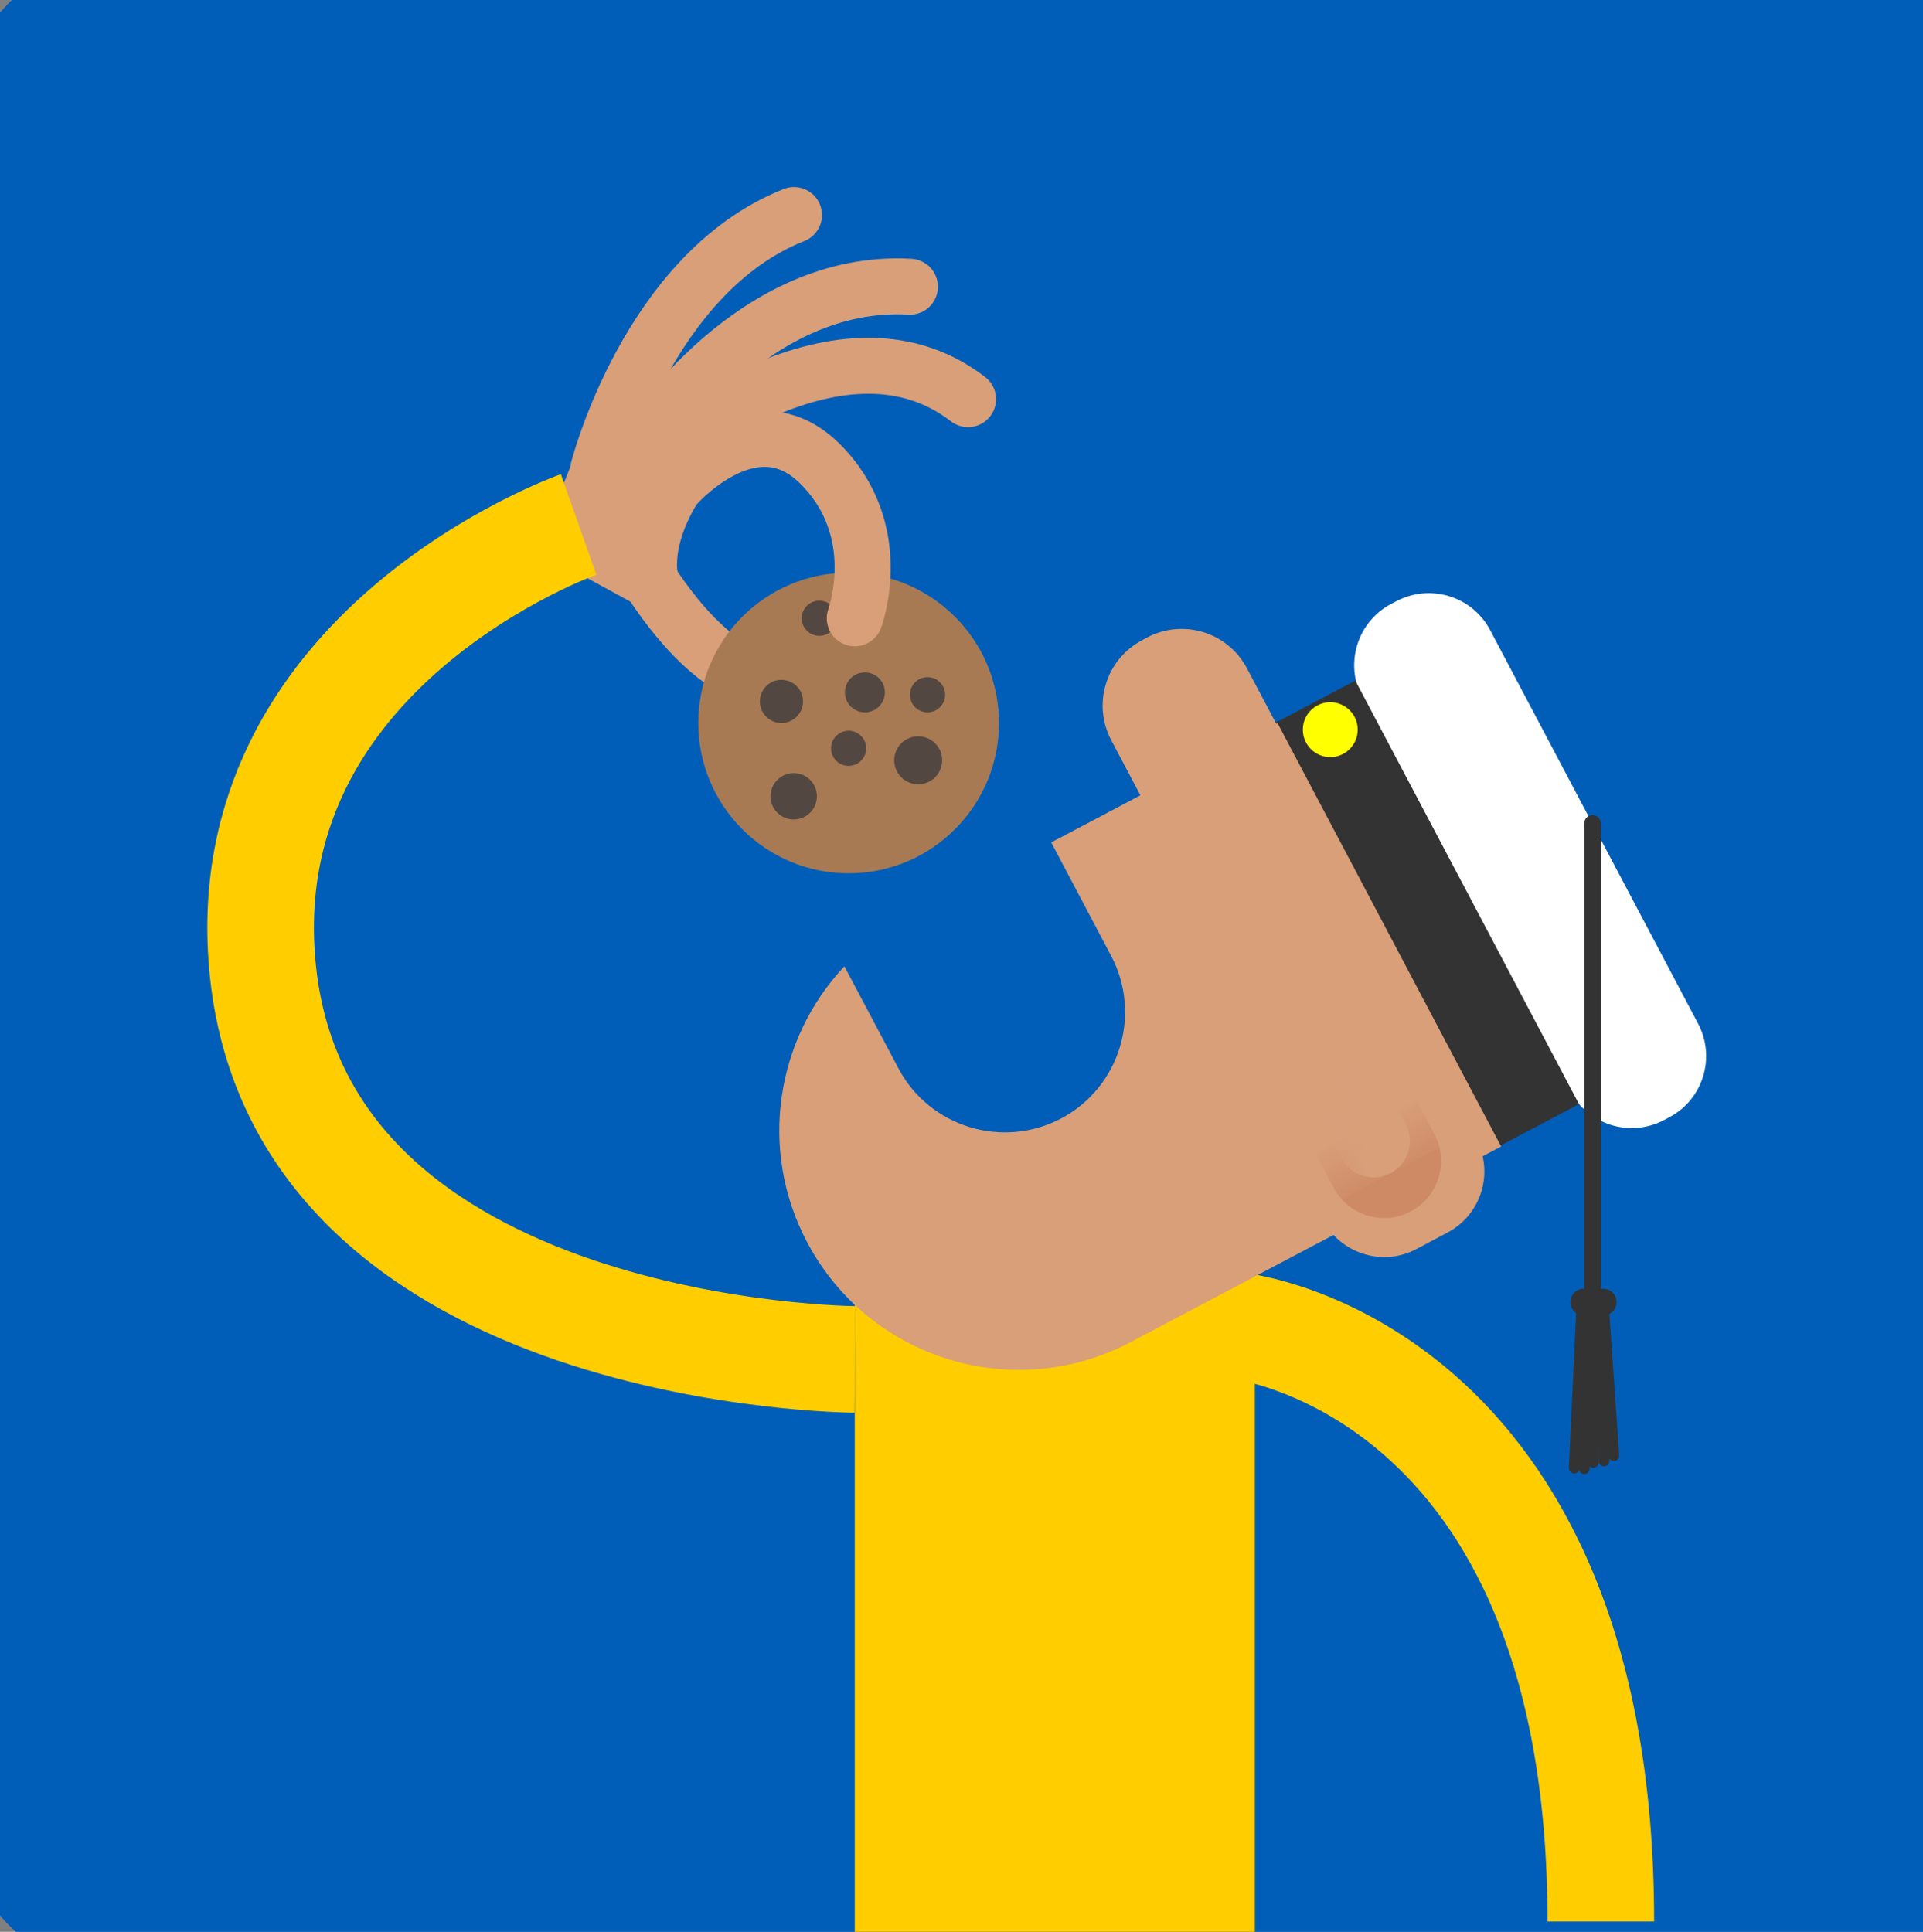 <svg xmlns="http://www.w3.org/2000/svg" width="212" height="213" viewBox="0 0 212 213" fill="none">
  <rect x="0" y="0" width="212" height="213" fill="#808080" stroke="none"/>
  <path d="M10.664 -3.706H203.336C210.888 -3.706 217 2.406 217 9.958V202.63C217 210.182 210.888 216.294 203.336 216.294H10.664C3.112 216.294 -3 210.182 -3 202.63V9.958C-3 2.406 3.112 -3.706 10.664 -3.706Z" fill="#005EB8"/>
  <path d="M68.814 59.118C68.814 59.118 76.983 75.808 86.151 74.985" stroke="#D89F79" stroke-width="6.171" stroke-miterlimit="10" stroke-linecap="round"/>
  <path d="M93.556 96.288C102.709 96.288 110.129 88.868 110.129 79.716C110.129 70.563 102.709 63.143 93.556 63.143C84.403 63.143 76.983 70.563 76.983 79.716C76.983 88.868 84.403 96.288 93.556 96.288Z" fill="#A87A54"/>
  <path d="M101.225 86.474C102.686 86.474 103.87 85.29 103.87 83.829C103.87 82.369 102.686 81.185 101.225 81.185C99.765 81.185 98.581 82.369 98.581 83.829C98.581 85.29 99.765 86.474 101.225 86.474Z" fill="#534741"/>
  <path d="M102.254 78.54C103.325 78.54 104.193 77.672 104.193 76.601C104.193 75.53 103.325 74.661 102.254 74.661C101.183 74.661 100.314 75.53 100.314 76.601C100.314 77.672 101.183 78.54 102.254 78.54Z" fill="#534741"/>
  <path d="M90.324 70.107C91.395 70.107 92.263 69.239 92.263 68.167C92.263 67.096 91.395 66.228 90.324 66.228C89.253 66.228 88.384 67.096 88.384 68.167C88.384 69.239 89.253 70.107 90.324 70.107Z" fill="#534741"/>
  <path d="M93.555 84.446C94.626 84.446 95.495 83.578 95.495 82.507C95.495 81.436 94.626 80.568 93.555 80.568C92.484 80.568 91.616 81.436 91.616 82.507C91.616 83.578 92.484 84.446 93.555 84.446Z" fill="#534741"/>
  <path d="M86.15 79.716C87.465 79.716 88.531 78.65 88.531 77.335C88.531 76.021 87.465 74.955 86.15 74.955C84.836 74.955 83.77 76.021 83.77 77.335C83.77 78.65 84.836 79.716 86.15 79.716Z" fill="#534741"/>
  <path d="M95.349 78.54C96.566 78.54 97.552 77.553 97.552 76.336C97.552 75.119 96.566 74.133 95.349 74.133C94.132 74.133 93.145 75.119 93.145 76.336C93.145 77.553 94.132 78.54 95.349 78.54Z" fill="#534741"/>
  <path d="M87.502 90.353C88.914 90.353 90.059 89.208 90.059 87.796C90.059 86.384 88.914 85.24 87.502 85.24C86.091 85.24 84.946 86.384 84.946 87.796C84.946 89.208 86.091 90.353 87.502 90.353Z" fill="#534741"/>
  <path d="M74.162 53.916C74.162 53.916 82.801 43.691 90.324 51.066C97.846 58.442 94.232 68.168 94.232 68.168" stroke="#D89F79" stroke-width="6.171" stroke-miterlimit="10" stroke-linecap="round"/>
  <path d="M71.665 50.89C71.665 50.89 92.145 32.76 106.72 44.014" stroke="#D89F79" stroke-width="6.171" stroke-miterlimit="10" stroke-linecap="round"/>
  <path d="M71.665 48.392C71.665 48.392 82.977 30.615 100.314 31.614" stroke="#D89F79" stroke-width="6.171" stroke-miterlimit="10" stroke-linecap="round"/>
  <path d="M65.963 51.713C65.963 51.713 71.488 30.057 87.531 23.71" stroke="#D89F79" stroke-width="6.171" stroke-miterlimit="10" stroke-linecap="round"/>
  <path d="M63.642 63.143L70.812 67.051L74.779 63.525C74.779 63.525 73.692 60.146 77.483 54.534C81.244 48.921 65.2 45.013 65.2 45.013C65.2 45.013 61.556 55.885 60.616 56.032C59.646 56.179 63.642 63.143 63.642 63.143Z" fill="#D89F79"/>
  <path d="M136.634 146.213C136.634 146.213 176.479 150.65 176.479 211.857" stroke="#FFCD00" stroke-width="11.754" stroke-miterlimit="10"/>
  <path d="M138.338 140.071H94.232V216.294H138.338V140.071Z" fill="#FFCD00"/>
  <path d="M173.1 120.295L150.18 76.924C148.212 73.192 149.622 68.55 153.383 66.581L153.942 66.287C157.673 64.318 162.316 65.729 164.285 69.49L187.205 112.861C189.173 116.593 187.763 121.236 184.002 123.204L183.443 123.498C179.712 125.467 175.069 124.027 173.1 120.295Z" fill="white"/>
  <path d="M174.076 121.735L149.417 75.041L140.582 79.707L165.241 126.401L174.076 121.735Z" fill="#333333"/>
  <path d="M139.574 113.919L122.501 81.596C120.415 77.629 121.914 72.722 125.881 70.606L126.468 70.283C130.435 68.197 135.342 69.695 137.458 73.662L154.53 105.985C156.616 109.952 155.118 114.859 151.151 116.975L150.563 117.298C146.596 119.414 141.689 117.886 139.574 113.919Z" fill="#D89F79"/>
  <path d="M140.837 79.716L115.89 92.88L122.501 105.397C125.91 111.862 123.441 119.913 116.977 123.322C110.512 126.73 102.461 124.262 99.052 117.798L93.088 106.543C85.565 114.536 83.567 126.73 88.974 136.956C95.791 149.856 111.746 154.792 124.646 147.975L165.49 126.407L140.837 79.716Z" fill="#D89F79"/>
  <path d="M145.863 134.547L139.927 123.292C137.958 119.561 139.398 114.977 143.101 113.008L146.539 111.186C150.27 109.217 154.854 110.657 156.823 114.36L162.759 125.614C164.727 129.346 163.288 133.93 159.585 135.898L156.147 137.72C152.445 139.689 147.832 138.249 145.863 134.547Z" fill="#D89F79"/>
  <path d="M147.009 130.932L141.602 120.707L152.738 114.83L158.145 125.056C159.761 128.141 158.586 131.961 155.501 133.577C152.474 135.193 148.654 134.018 147.009 130.932Z" fill="#CE8A65"/>
  <path d="M145.01 133.753L138.546 121.53L155.618 112.509L162.083 124.732L145.01 133.753Z" fill="url(#paint0_linear_1292_1101)"/>
  <path d="M147.861 127.671L145.51 123.204C144.482 121.236 145.216 118.797 147.185 117.768C149.154 116.74 151.593 117.474 152.621 119.443L154.972 123.91C156 125.878 155.266 128.317 153.297 129.346C151.358 130.403 148.919 129.639 147.861 127.671Z" fill="url(#paint1_linear_1292_1101)"/>
  <path d="M146.654 83.477C148.326 83.477 149.681 82.122 149.681 80.45C149.681 78.779 148.326 77.424 146.654 77.424C144.983 77.424 143.628 78.779 143.628 80.45C143.628 82.122 144.983 83.477 146.654 83.477Z" fill="#FFFF00"/>
  <path d="M175.569 90.793V143.009" stroke="#333333" stroke-width="1.835" stroke-miterlimit="10" stroke-linecap="round"/>
  <path d="M176.745 145.037H174.6C173.777 145.037 173.13 144.39 173.13 143.568C173.13 142.745 173.777 142.099 174.6 142.099H176.745C177.567 142.099 178.214 142.745 178.214 143.568C178.214 144.39 177.567 145.037 176.745 145.037Z" fill="#333333"/>
  <path d="M176.744 143.568L177.92 160.493" stroke="#333333" stroke-width="1.175" stroke-miterlimit="10" stroke-linecap="round"/>
  <path d="M175.893 144.39L175.657 161.257" stroke="#333333" stroke-width="1.175" stroke-miterlimit="10" stroke-linecap="round"/>
  <path d="M174.365 144.39L173.542 161.874" stroke="#333333" stroke-width="1.175" stroke-miterlimit="10" stroke-linecap="round"/>
  <path d="M176.598 143.891L176.833 161.081" stroke="#333333" stroke-width="1.175" stroke-miterlimit="10" stroke-linecap="round"/>
  <path d="M175.217 143.891L174.658 161.933" stroke="#333333" stroke-width="1.175" stroke-miterlimit="10" stroke-linecap="round"/>
  <path d="M94.232 149.886C94.232 149.886 33.524 149.562 28.999 107.19C25.179 71.459 63.79 57.825 63.79 57.825" stroke="#FFCD00" stroke-width="11.754" stroke-miterlimit="10"/>
  <defs>
    <linearGradient id="paint0_linear_1292_1101" x1="153.769" y1="130.087" x2="147.446" y2="117.936" gradientUnits="userSpaceOnUse">
      <stop stop-color="#D89F79" stop-opacity="0"/>
      <stop offset="0.512" stop-color="#D89F79"/>
    </linearGradient>
    <linearGradient id="paint1_linear_1292_1101" x1="145.139" y1="123.277" x2="155.318" y2="122.764" gradientUnits="userSpaceOnUse">
      <stop stop-color="#D89F79" stop-opacity="0"/>
      <stop offset="0.512" stop-color="#D89F79"/>
    </linearGradient>
  </defs>
</svg>
